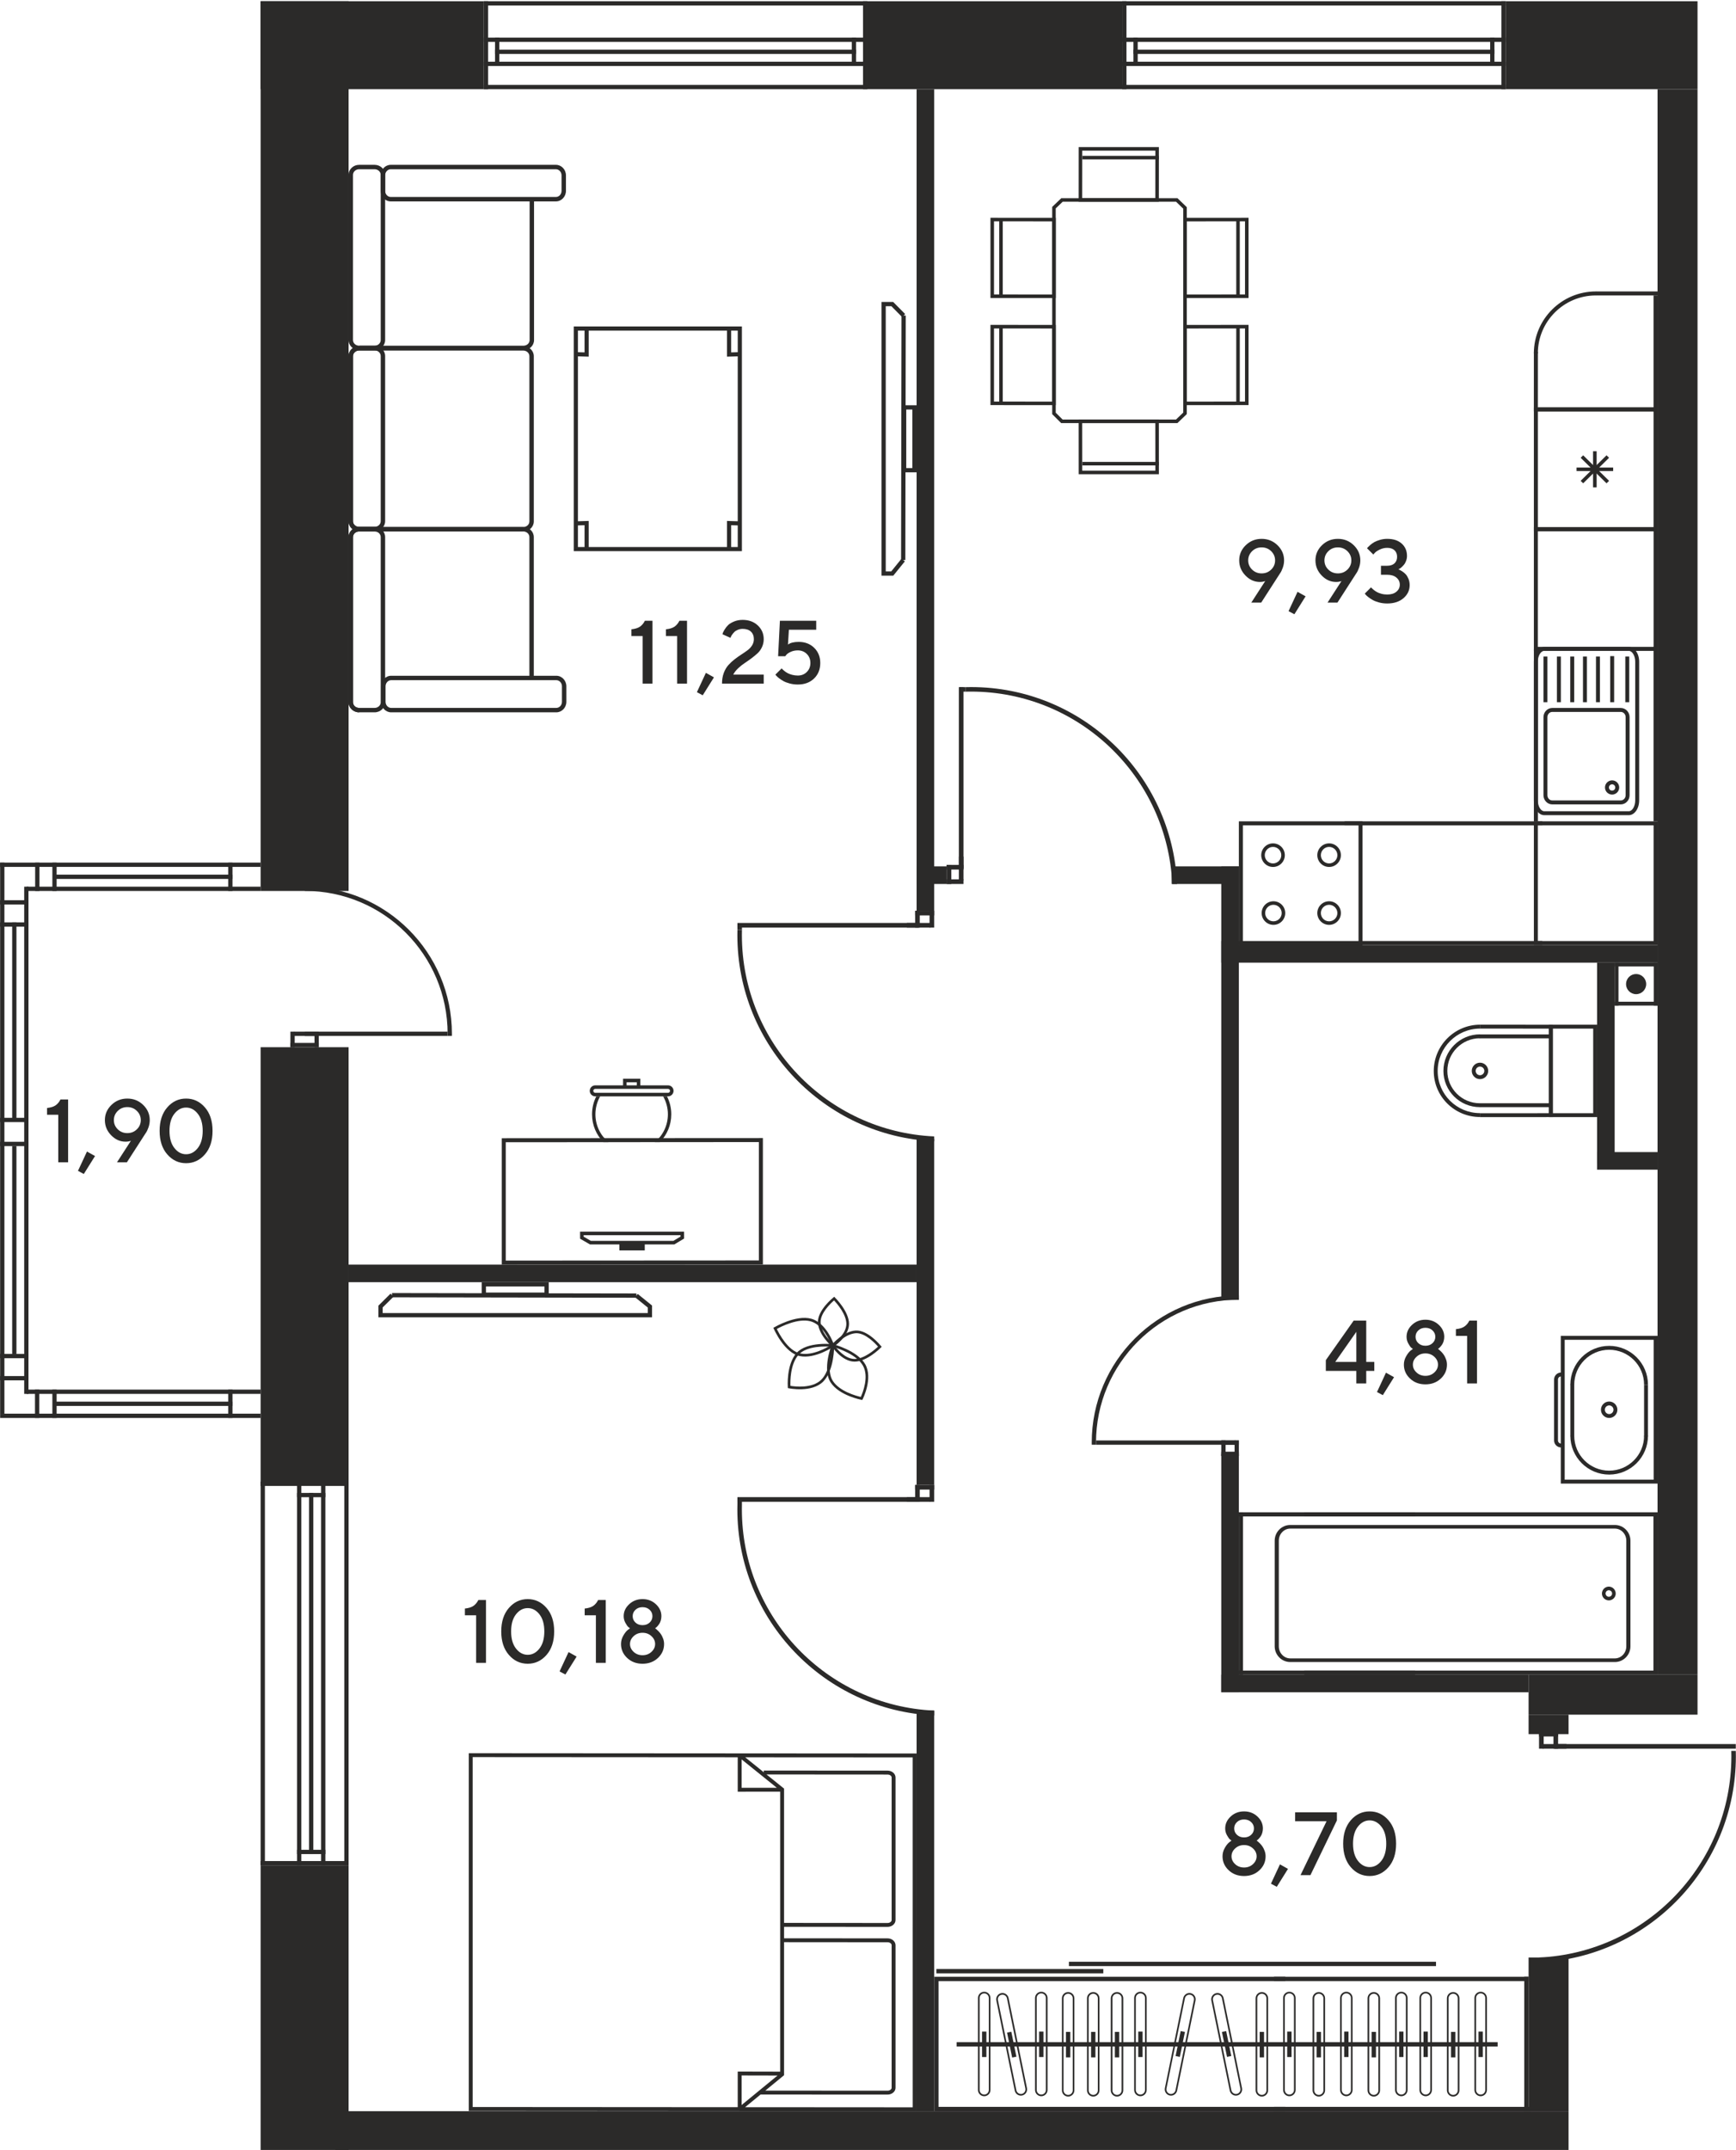 <?xml version="1.0" encoding="UTF-8"?>
<!DOCTYPE svg PUBLIC "-//W3C//DTD SVG 1.1//EN" "http://www.w3.org/Graphics/SVG/1.1/DTD/svg11.dtd">
<!-- Creator: CorelDRAW -->
<svg xmlns="http://www.w3.org/2000/svg" xml:space="preserve" width="1080px" height="1337px" version="1.1" style="shape-rendering:geometricPrecision; text-rendering:geometricPrecision; image-rendering:optimizeQuality; fill-rule:evenodd; clip-rule:evenodd"
viewBox="0 0 1080 1337.2"
 xmlns:xlink="http://www.w3.org/1999/xlink"
 xmlns:xodm="http://www.corel.com/coreldraw/odm/2003">
 <defs>
  <style type="text/css">
   <![CDATA[
    .fil0 {fill:#2B2A29}
    .fil2 {fill:#2B2A29}
    .fil1 {fill:#2B2A29;fill-rule:nonzero}
   ]]>
  </style>
 </defs>
 <g id="Слой_x0020_1">
  <polygon class="fil0" points="216.81,1337.96 162.08,1337.96 162.08,1160.19 216.81,1160.19 "/>
  <polygon class="fil0" points="216.81,921.7 162.08,921.7 162.08,651.33 216.81,651.33 "/>
  <polygon class="fil0" points="216.81,554.16 162.08,554.16 162.08,0.76 216.81,0.76 "/>
  <polygon class="fil0" points="300.94,0.76 300.94,55.48 162.08,55.48 162.08,0.76 "/>
  <polygon class="fil0" points="698.15,0.76 698.15,55.48 539.56,55.48 539.56,0.76 "/>
  <polygon class="fil0" points="1056.14,0.76 1056.14,55.48 936.78,55.48 936.78,0.76 "/>
  <polygon class="fil0" points="208.58,1337.96 208.58,1313.1 975.89,1313.1 975.89,1337.96 "/>
  <polygon class="fil0" points="951.03,1217.52 975.89,1217.52 975.89,1313.1 951.03,1313.1 "/>
  <polygon class="fil0" points="951.03,1066.47 975.89,1066.47 975.89,1078.6 951.03,1078.6 "/>
  <polygon class="fil0" points="1056.14,1066.47 1056.14,1041.6 951.03,1041.6 951.03,1066.47 "/>
  <polygon class="fil0" points="1031.27,55.48 1056.14,55.48 1056.14,1041.6 1031.27,1041.6 "/>
  <polygon class="fil0" points="770.76,904.25 759.81,904.25 759.81,1052.54 770.76,1052.54 "/>
  <polygon class="fil0" points="770.76,538.86 759.81,538.86 759.81,808.5 770.76,808.5 "/>
  <polygon class="fil0" points="759.81,1041.6 759.81,1052.54 951.03,1052.54 951.03,1041.6 "/>
  <polygon class="fil0" points="759.82,587.8 759.82,598.74 1031.27,598.74 1031.27,587.8 "/>
  <polygon class="fil0" points="17.64,551.49 14.97,551.49 14.97,866.96 17.64,866.96 "/>
  <polygon class="fil0" points="2.66,536.52 0,536.52 0,879.27 2.66,879.27 "/>
  <polygon class="fil0" points="10.15,573.69 7.49,573.69 7.49,696.59 10.15,696.59 "/>
  <polygon class="fil0" points="17.64,697.92 17.64,695.26 0,695.26 0,697.92 "/>
  <polygon class="fil0" points="17.64,712.82 17.64,710.16 0,710.16 0,712.82 "/>
  <polygon class="fil0" points="10.15,712.82 7.49,712.82 7.49,842.1 10.15,842.1 "/>
  <polygon class="fil0" points="17.64,576.34 17.64,573.68 0,573.68 0,576.34 "/>
  <polygon class="fil0" points="17.64,842.11 17.64,844.77 0,844.77 0,842.11 "/>
  <polygon class="fil0" points="17.64,562.57 17.64,559.91 0,559.91 0,562.57 "/>
  <polygon class="fil0" points="17.64,855.87 17.64,858.54 0,858.54 0,855.87 "/>
  <polygon class="fil0" points="21.79,554.16 24.46,554.16 24.46,536.52 21.79,536.52 "/>
  <polygon class="fil0" points="21.69,864.3 24.36,864.3 24.36,881.94 21.69,881.94 "/>
  <polygon class="fil0" points="0,536.52 0,539.18 162.08,539.18 162.08,536.52 "/>
  <polygon class="fil0" points="0,881.94 0,879.27 162.08,879.27 162.08,881.94 "/>
  <polygon class="fil0" points="16.48,551.49 16.48,554.16 162.08,554.16 162.08,551.49 "/>
  <polygon class="fil0" points="16.48,866.96 16.48,864.3 162.08,864.3 162.08,866.96 "/>
  <polygon class="fil0" points="33.19,544.01 33.19,546.67 144.57,546.67 144.57,544.01 "/>
  <polygon class="fil0" points="33.19,874.45 33.19,871.78 144.58,871.78 144.58,874.45 "/>
  <polygon class="fil0" points="32.5,554.16 35.16,554.16 35.16,536.52 32.5,536.52 "/>
  <polygon class="fil0" points="32.5,864.3 35.16,864.3 35.16,881.94 32.5,881.94 "/>
  <polygon class="fil0" points="141.91,554.16 144.57,554.16 144.57,536.52 141.91,536.52 "/>
  <polygon class="fil0" points="141.91,881.94 144.57,881.94 144.57,864.3 141.91,864.3 "/>
  <polygon class="fil0" points="180.62,641.67 183.29,641.67 183.29,651.33 180.62,651.33 "/>
  <polygon class="fil0" points="195.6,641.67 198.27,641.67 198.27,651.33 195.6,651.33 "/>
  <polygon class="fil0" points="180.62,651.33 180.62,648.67 198.27,648.67 198.27,651.33 "/>
  <polygon class="fil0" points="182.75,644.33 182.75,641.67 196.34,641.67 196.34,644.33 "/>
  <polygon class="fil0" points="278.43,641.67 278.43,644.33 189.55,644.33 189.55,641.67 "/>
  <path class="fil0" d="M281.08 644.33l0.02 -1.33c0,-50.56 -40.99,-91.55 -91.55,-91.55l0 2.66c49.09,0 88.89,39.8 88.89,88.89l-0.01 1.33 2.65 0z"/>
  <polygon class="fil0" points="162.08,921.56 164.75,921.56 164.75,1160.19 162.08,1160.19 "/>
  <polygon class="fil0" points="214.14,921.56 216.81,921.56 216.81,1160.19 214.14,1160.19 "/>
  <polygon class="fil0" points="184.73,921.56 187.39,921.56 187.39,1160.19 184.73,1160.19 "/>
  <polygon class="fil0" points="199.7,921.56 202.37,921.56 202.37,1160.19 199.7,1160.19 "/>
  <polygon class="fil0" points="184.73,1153.19 184.73,1150.52 202.37,1150.52 202.37,1153.19 "/>
  <polygon class="fil0" points="162.08,924.22 162.08,921.56 216.81,921.56 216.81,924.22 "/>
  <polygon class="fil0" points="184.73,931.22 184.73,928.56 202.37,928.56 202.37,931.22 "/>
  <polygon class="fil0" points="162.08,1160.19 162.08,1157.52 216.81,1157.52 216.81,1160.19 "/>
  <polygon class="fil0" points="192.22,928.56 194.88,928.56 194.88,1153.19 192.22,1153.19 "/>
  <g id="_2836772204896">
   <polygon class="fil0" points="539.56,0.76 539.56,3.42 300.94,3.42 300.94,0.76 "/>
   <polygon class="fil0" points="539.56,52.82 539.56,55.48 300.94,55.48 300.94,52.82 "/>
   <polygon class="fil0" points="539.57,23.4 539.57,26.07 300.94,26.07 300.94,23.4 "/>
   <polygon class="fil0" points="539.56,38.38 539.56,41.04 300.94,41.04 300.94,38.38 "/>
   <polygon class="fil0" points="307.93,23.4 310.6,23.4 310.6,41.04 307.93,41.04 "/>
   <polygon class="fil0" points="536.9,0.76 539.56,0.76 539.56,55.48 536.9,55.48 "/>
   <polygon class="fil0" points="529.91,23.4 532.56,23.4 532.56,41.04 529.91,41.04 "/>
   <polygon class="fil0" points="300.94,0.76 303.6,0.76 303.6,55.48 300.94,55.48 "/>
   <polygon class="fil0" points="532.56,30.89 532.56,33.56 307.93,33.56 307.93,30.89 "/>
  </g>
  <polygon class="fil0" points="936.79,0.76 936.79,3.42 698.16,3.42 698.16,0.76 "/>
  <polygon class="fil0" points="936.79,52.82 936.79,55.48 698.16,55.48 698.16,52.82 "/>
  <polygon class="fil0" points="936.79,23.4 936.79,26.07 698.16,26.07 698.16,23.4 "/>
  <polygon class="fil0" points="936.79,38.38 936.79,41.04 698.16,41.04 698.16,38.38 "/>
  <polygon class="fil0" points="705.15,23.4 707.82,23.4 707.82,41.04 705.15,41.04 "/>
  <polygon class="fil0" points="934.12,0.76 936.78,0.76 936.78,55.48 934.12,55.48 "/>
  <polygon class="fil0" points="927.12,23.4 929.78,23.4 929.78,41.04 927.12,41.04 "/>
  <polygon class="fil0" points="698.16,0.76 700.82,0.76 700.82,55.48 698.16,55.48 "/>
  <polygon class="fil0" points="929.78,30.89 929.78,33.56 705.15,33.56 705.15,30.89 "/>
  <polygon class="fil0" points="770.76,895.93 768.09,895.93 768.09,905.59 770.76,905.59 "/>
  <polygon class="fil0" points="762.48,895.93 759.81,895.93 759.81,905.59 762.48,905.59 "/>
  <polygon class="fil0" points="770.76,905.59 770.76,902.92 759.81,902.92 759.81,905.59 "/>
  <polygon class="fil0" points="768.62,898.59 768.62,895.93 759.81,895.93 759.81,898.59 "/>
  <polygon class="fil0" points="681.89,895.93 681.89,898.59 770.76,898.59 770.76,895.93 "/>
  <path class="fil0" d="M679.23 898.59l-0.02 -1.33c0,-50.56 40.99,-91.55 91.55,-91.55l0 2.65c-49.09,0 -88.89,39.8 -88.89,88.9l0.02 1.33 -2.66 0z"/>
  <polygon class="fil0" points="957.53,1087.64 960.42,1087.64 960.42,1077.16 957.53,1077.16 "/>
  <polygon class="fil0" points="966.51,1087.64 969.39,1087.64 969.39,1077.16 966.51,1077.16 "/>
  <polygon class="fil0" points="957.53,1077.16 957.53,1080.04 969.39,1080.04 969.39,1077.16 "/>
  <polygon class="fil0" points="959.84,1084.75 959.84,1087.64 974.58,1087.64 974.58,1084.75 "/>
  <polygon class="fil0" points="1079.95,1087.64 1079.95,1084.75 967.21,1084.75 967.21,1087.64 "/>
  <path class="fil0" d="M1080 1092.32c0,68.92 -54.32,125.14 -122.47,128.21l0 -3.01c66.59,-3 119.67,-57.94 119.67,-125.27 0,-1.09 -0.02,-2.18 -0.05,-3.26l2.8 0c0.04,1.1 0.05,2.22 0.05,3.33z"/>
  <path class="fil0" d="M1011.83 1023.96c0,4.15 -3.2,7.52 -7.12,7.52l-201.97 0c-3.92,0 -7.12,-3.37 -7.12,-7.52l0 -65.69c0,-4.15 3.2,-7.52 7.12,-7.52l201.97 0c3.93,0 7.12,3.37 7.12,7.52l0 65.69zm-218.78 -65.69l0 65.69c0,5.39 4.34,9.78 9.69,9.78l201.97 0c5.34,0 9.69,-4.39 9.69,-9.78l0 -65.69c0,-5.39 -4.35,-9.78 -9.69,-9.78l-201.97 0c-5.35,0 -9.69,4.39 -9.69,9.78z"/>
  <path class="fil0" d="M1002.99 991.11c0,0.18 -0.02,0.35 -0.06,0.51 -0.14,0.53 -0.47,0.97 -0.93,1.24 -0.47,0.28 -1.02,0.35 -1.55,0.22 -1.06,-0.27 -1.74,-1.41 -1.45,-2.48 0.13,-0.52 0.47,-0.96 0.93,-1.24 0.47,-0.27 1.01,-0.35 1.54,-0.21 0.9,0.23 1.52,1.04 1.52,1.96zm-6.32 0c0,0 0,0 0,0 0,1.96 1.33,3.67 3.22,4.15 1.11,0.29 2.26,0.13 3.24,-0.45 1,-0.59 1.69,-1.52 1.98,-2.62 0.58,-2.28 -0.84,-4.65 -3.08,-5.22 -1.11,-0.3 -2.26,-0.13 -3.25,0.45 -0.98,0.58 -1.68,1.52 -1.96,2.62 -0.1,0.35 -0.15,0.71 -0.15,1.07z"/>
  <polygon class="fil0" points="813.98,943.18 819.37,943.18 1028.71,943.18 1028.71,1039.05 819.37,1039.05 813.98,1039.05 811.42,1039.05 811.42,1041.6 1031.27,1041.6 1031.27,940.63 811.42,940.63 811.42,943.18 "/>
  <polygon class="fil0" points="880.41,940.63 880.41,943.18 770.76,943.18 770.76,940.63 "/>
  <polygon class="fil0" points="880.41,1039.05 880.41,1041.6 770.76,1041.6 770.76,1039.05 "/>
  <polygon class="fil0" points="770.76,940.63 773.31,940.63 773.31,1041.6 770.76,1041.6 "/>
  <path class="fil0" d="M1003.85 876.82c0,1.48 -1.21,2.69 -2.69,2.69 -1.48,0 -2.68,-1.21 -2.68,-2.69 0,-1.48 1.2,-2.69 2.68,-2.69 1.49,0 2.69,1.21 2.69,2.69zm-7.8 0c0,2.82 2.29,5.11 5.11,5.11 2.82,0 5.11,-2.29 5.11,-5.11 0,-2.82 -2.29,-5.11 -5.11,-5.11 -2.82,0 -5.11,2.29 -5.11,5.11z"/>
  <path class="fil0" d="M973.49 920.32l0 -87 55.36 0 0 87 -55.36 0zm-2.43 -89.43l0 91.86 60.21 0 0 -91.86 -60.21 0z"/>
  <path class="fil0" d="M966.89 858.03l0 37.89c0,2.4 1.94,4.35 4.35,4.35l0 -2.43c-1.07,0 -1.93,-0.86 -1.93,-1.92l0.01 -37.89c0,-1.06 0.85,-1.92 1.92,-1.92l0 -2.43c-2.41,0 -4.35,1.95 -4.35,4.35z"/>
  <path class="fil0" d="M977.01 893c0,13.31 10.84,24.15 24.15,24.15 13.32,0 24.15,-10.84 24.15,-24.15l-2.42 0c0,11.98 -9.74,21.72 -21.73,21.72 -11.97,0 -21.73,-9.74 -21.73,-21.72l-2.42 0z"/>
  <path class="fil0" d="M977.01 861.24l2.42 0c0,-11.98 9.75,-21.72 21.73,-21.72 11.99,0 21.73,9.74 21.73,21.72l2.42 0c0,-13.32 -10.83,-24.15 -24.15,-24.15 -13.31,0 -24.15,10.83 -24.15,24.15z"/>
  <polygon class="fil0" points="1022.89,861.24 1022.89,893.5 1025.31,893.5 1025.31,861.24 "/>
  <polygon class="fil0" points="977.02,860.98 977.02,893.21 979.44,893.21 979.44,860.98 "/>
  <g id="_2836772126256">
   <path class="fil0" d="M966.13 639.77l0 52.61 25.09 0 0 -52.61 -25.09 0zm-2.42 55.04l0 -57.47 29.94 0 0 57.47 -29.94 0z"/>
   <polygon class="fil0" points="920.71,692.4 963.66,692.38 963.66,639.77 920.76,639.74 920.76,637.32 966.08,637.35 966.08,694.8 920.71,694.83 "/>
   <path class="fil0" d="M892.02 666.18c0,-15.91 12.95,-28.86 28.86,-28.86l0 2.43c-14.58,0 -26.43,11.86 -26.43,26.43 0,14.42 11.81,26.15 26.32,26.15l0 2.42c-15.85,0 -28.75,-12.81 -28.75,-28.57z"/>
   <path class="fil0" d="M923.48 666.07c0,-1.48 -1.21,-2.69 -2.69,-2.69 -1.48,0 -2.69,1.21 -2.69,2.69 0,1.48 1.21,2.69 2.69,2.69 1.48,0 2.68,-1.21 2.69,-2.69zm-7.81 0c0,-2.82 2.3,-5.11 5.12,-5.11 2.82,0 5.11,2.29 5.11,5.11 0,2.82 -2.29,5.12 -5.11,5.12 -2.82,0 -5.12,-2.3 -5.12,-5.12z"/>
   <path class="fil0" d="M898.04 666.08c0,-12.54 10.21,-22.75 22.76,-22.75l0 2.43c-11.21,0 -20.33,9.12 -20.33,20.32 0,11.09 9.08,20.11 20.25,20.11l0 2.42c-12.5,0 -22.68,-10.1 -22.68,-22.53z"/>
   <polygon class="fil0" points="920.45,645.82 920.45,643.39 964.87,643.39 964.87,645.82 "/>
   <polygon class="fil0" points="920.61,688.61 920.61,686.19 965.2,686.19 965.2,688.61 "/>
  </g>
  <path class="fil0" d="M223.52 217.77l102.13 0c3.62,0 6.56,-2.81 6.56,-6.25l0 -87.41 -2.75 0 0 87.41c0,1.93 -1.71,3.5 -3.81,3.5l-102.13 -0.01 0 2.76z"/>
  <path class="fil0" d="M325.51 218.04c2.09,0 3.81,1.57 3.81,3.51l0 102.74c0,1.93 -1.72,3.51 -3.81,3.51l-102.14 0c-2.11,0 -3.81,-1.58 -3.81,-3.51l0 -102.74c0,-1.94 1.7,-3.51 3.81,-3.51l102.14 0zm-102.14 112.51l102.14 0c3.61,0 6.55,-2.81 6.55,-6.26l0 -102.74c0,-3.45 -2.94,-6.26 -6.55,-6.26l-102.14 0c-3.61,0 -6.56,2.81 -6.56,6.26l0 102.74c0,3.45 2.95,6.26 6.56,6.26z"/>
  <path class="fil0" d="M233 217.93c2.1,0 3.81,1.57 3.81,3.5l0 102.75c0,1.93 -1.71,3.49 -3.81,3.49l-9.63 0c-2.11,0 -3.81,-1.56 -3.81,-3.49l0 -102.75c0,-1.93 1.7,-3.5 3.81,-3.5l9.63 0zm-9.63 112.49l9.63 0c3.62,0 6.56,-2.8 6.56,-6.24l0 -102.75c0,-3.45 -2.94,-6.25 -6.56,-6.25l-9.63 0c-3.61,0 -6.56,2.8 -6.56,6.25l0 102.75c0,3.44 2.95,6.25 6.56,6.24z"/>
  <path class="fil0" d="M233 105.27c2.1,0 3.81,1.57 3.81,3.5l0 102.75c0,1.93 -1.71,3.5 -3.81,3.5l-9.63 -0.01c-2.11,0 -3.81,-1.56 -3.81,-3.49l0 -102.75c0,-1.93 1.7,-3.5 3.81,-3.5l9.63 0zm-9.63 112.5l9.63 0c3.62,0 6.56,-2.81 6.56,-6.25l0 -102.75c0,-3.45 -2.94,-6.25 -6.56,-6.25l-9.63 0c-3.61,0 -6.56,2.8 -6.56,6.25l0 102.75c0,3.44 2.95,6.25 6.56,6.25z"/>
  <path class="fil0" d="M345.81 105.27c1.93,0 3.51,1.71 3.51,3.8l0 9.63c0,2.11 -1.58,3.81 -3.51,3.81l-102.75 0c-1.93,0 -3.5,-1.7 -3.5,-3.81l0 -9.63c0,-2.09 1.57,-3.8 3.5,-3.8l102.75 0zm-102.75 20l102.75 0c3.44,0 6.25,-2.95 6.25,-6.57l0 -9.63c0,-3.61 -2.81,-6.55 -6.25,-6.55l-102.75 0c-3.45,0 -6.25,2.94 -6.25,6.55l0 9.63c0,3.62 2.8,6.57 6.25,6.57z"/>
  <path class="fil0" d="M223.37 443.05l0 -2.75c-2.11,0 -3.81,-1.57 -3.81,-3.51l0 -102.74c0,-1.94 1.7,-3.5 3.81,-3.5l102.14 0c2.09,0 3.81,1.57 3.81,3.5l0 87.4 2.74 0 0 -87.4c0,-3.45 -2.94,-6.25 -6.55,-6.25l-102.14 0c-3.61,0 -6.56,2.8 -6.56,6.25l0 102.74c0,3.45 2.95,6.26 6.56,6.26z"/>
  <path class="fil0" d="M233 330.55c2.1,0 3.81,1.57 3.81,3.5l0 102.74c0,1.94 -1.71,3.51 -3.81,3.51l-9.63 0c-2.11,0 -3.81,-1.57 -3.81,-3.51l0 -102.74c0,-1.94 1.7,-3.5 3.81,-3.5l9.63 0zm-9.63 112.5l9.63 0c3.62,0 6.56,-2.81 6.56,-6.26l0 -102.74c0,-3.45 -2.94,-6.25 -6.56,-6.25l-9.63 0c-3.61,0 -6.56,2.8 -6.56,6.25l0 102.74c0,3.45 2.95,6.26 6.56,6.26z"/>
  <path class="fil0" d="M346.06 423.05c1.94,0 3.51,1.72 3.51,3.81l0 9.63c0,2.1 -1.57,3.81 -3.51,3.81l-102.74 0c-1.93,0 -3.5,-1.71 -3.5,-3.81l0 -9.63c0,-2.09 1.57,-3.81 3.5,-3.81l102.74 0zm-102.74 20l102.74 0c3.45,0 6.26,-2.94 6.26,-6.56l-0.01 -9.63c0,-3.61 -2.8,-6.56 -6.25,-6.56l-102.74 0c-3.45,0 -6.25,2.95 -6.25,6.56l0 9.63c0,3.62 2.8,6.56 6.25,6.56z"/>
  <path class="fil0" d="M458.95 205.62l0 134.61 -99.44 0 0 -134.61 99.44 0zm2.59 137.18l0 -139.75 -104.61 0 0 139.75 104.61 0z"/>
  <polygon class="fil0" points="460.28,324.25 452.26,324.01 452.26,341.51 454.84,341.51 454.84,326.67 460.21,326.82 "/>
  <polygon class="fil0" points="366.21,341.51 366.21,324.01 358.19,324.25 358.26,326.82 363.63,326.67 363.63,341.51 "/>
  <polygon class="fil0" points="460.28,221.6 460.21,219.02 454.84,219.18 454.84,204.34 452.26,204.34 452.26,221.84 "/>
  <polygon class="fil0" points="366.21,221.84 366.21,204.34 363.63,204.34 363.63,219.18 358.26,219.02 358.19,221.6 "/>
  <path class="fil0" d="M773.25 586.37l0 -73.03 71.96 0 0 73.03 -71.96 0zm-2.49 -75.53l0 78.03 76.95 0 0 -78.03 -76.95 0z"/>
  <path class="fil0" d="M832.05 567.9c0,2.84 -2.31,5.14 -5.14,5.14 -2.84,0 -5.14,-2.3 -5.14,-5.14 0,-2.83 2.3,-5.14 5.14,-5.14 2.83,0 5.13,2.31 5.14,5.14zm-12.49 0c0,4.05 3.3,7.34 7.35,7.34 4.04,0 7.33,-3.29 7.33,-7.34 0,-4.05 -3.29,-7.34 -7.33,-7.34 -4.05,0 -7.35,3.29 -7.35,7.34z"/>
  <path class="fil0" d="M797.4 567.9c0,2.84 -2.3,5.14 -5.13,5.14 -2.84,0 -5.15,-2.3 -5.15,-5.14 0,-2.83 2.31,-5.14 5.15,-5.14 2.83,0 5.13,2.31 5.13,5.14zm-12.47 0c0,4.05 3.29,7.34 7.34,7.34 4.05,0 7.34,-3.29 7.34,-7.34 0,-4.05 -3.29,-7.34 -7.34,-7.34 -4.05,0 -7.34,3.29 -7.34,7.34z"/>
  <path class="fil0" d="M832.05 531.89c0,2.84 -2.31,5.14 -5.14,5.14 -2.84,0 -5.14,-2.3 -5.14,-5.14 0,-2.83 2.3,-5.14 5.14,-5.14 2.83,0 5.13,2.31 5.14,5.14zm-12.49 0c0,4.05 3.3,7.34 7.35,7.34 4.04,0 7.33,-3.29 7.33,-7.34 0,-4.05 -3.29,-7.34 -7.33,-7.34 -4.05,0 -7.35,3.29 -7.35,7.34z"/>
  <path class="fil0" d="M797.15 531.89c0,2.83 -2.31,5.14 -5.15,5.14 -2.82,0 -5.13,-2.31 -5.13,-5.14 0,-2.83 2.31,-5.14 5.13,-5.14 2.84,0 5.15,2.31 5.15,5.14zm-12.48 0c0,4.05 3.29,7.34 7.33,7.34 4.06,0 7.35,-3.29 7.35,-7.34 0,-4.05 -3.29,-7.34 -7.35,-7.34 -4.04,0 -7.33,3.29 -7.33,7.34z"/>
  <path class="fil0" d="M962.74 446.04c0,-1.79 1.36,-3.24 3.02,-3.24l42.63 0c1.66,0 3.02,1.45 3.02,3.24l0 48.57c0,1.79 -1.36,3.24 -3.02,3.24l-42.64 0c-1.65,0 -3.01,-1.45 -3.01,-3.24l0 -48.57zm51.12 48.57l0 -48.57c0,-3.14 -2.45,-5.7 -5.47,-5.7l-42.64 0c-3.01,0 -5.46,2.56 -5.46,5.7l0 48.57c0,3.15 2.45,5.7 5.47,5.7l42.63 0c3.02,0 5.47,-2.55 5.47,-5.7z"/>
  <path class="fil0" d="M1001.02 489.79c0,-1.09 0.88,-1.97 1.97,-1.97 1.08,0 1.96,0.88 1.96,1.97 0,1.08 -0.88,1.96 -1.96,1.96 -1.09,0 -1.97,-0.88 -1.97,-1.96zm6.39 0c0,-2.44 -1.98,-4.43 -4.42,-4.43 -2.44,0 -4.43,1.99 -4.43,4.43 0,2.43 1.99,4.42 4.43,4.42 2.44,0 4.42,-1.99 4.42,-4.42z"/>
  <path class="fil0" d="M956.78 411.54c0,-3.64 1.84,-6.72 4.01,-6.72l52.57 0c2.18,0 4.01,3.08 4.01,6.72l0 86.31c0,3.64 -1.83,6.72 -4,6.72l-52.58 0c-2.17,0 -4.01,-3.08 -4.01,-6.72l0 -86.31zm63.05 86.31l0 -86.31c0,-5.06 -2.9,-9.17 -6.46,-9.17l-52.58 0c-3.58,0 -6.47,4.11 -6.47,9.17l0 86.31c0,5.06 2.89,9.17 6.47,9.17l52.57 0c3.57,0 6.47,-4.11 6.47,-9.17z"/>
  <polygon class="fil0" points="962.74,436.74 962.74,408.36 960.29,408.36 960.29,436.74 "/>
  <polygon class="fil0" points="1013.65,436.74 1013.65,408.36 1011.2,408.36 1011.2,436.74 "/>
  <polygon class="fil0" points="987.33,436.74 987.33,408.36 984.87,408.36 984.87,436.74 "/>
  <polygon class="fil0" points="971.11,436.74 971.11,408.36 968.66,408.36 968.66,436.74 "/>
  <polygon class="fil0" points="979.4,436.74 979.4,408.36 976.94,408.36 976.94,436.74 "/>
  <polygon class="fil0" points="995.41,436.74 995.41,408.36 992.96,408.36 992.96,436.74 "/>
  <polygon class="fil0" points="1004.26,436.74 1004.26,408.09 1001.8,408.09 1001.8,436.74 "/>
  <polygon class="fil0" points="954.32,403.71 956.82,403.71 956.82,510.84 954.32,510.84 "/>
  <polygon class="fil0" points="1028.78,402.37 1031.27,402.37 1031.27,510.84 1028.78,510.84 "/>
  <polygon class="fil0" points="1003.65,290.8 1003.65,292.99 980.87,292.99 980.87,290.8 "/>
  <polygon class="fil0" points="993.37,280.66 993.37,303.13 991.14,303.13 991.14,280.66 "/>
  <polygon class="fil0" points="1001.1,299.07 999.53,300.61 983.42,284.73 984.99,283.18 "/>
  <polygon class="fil0" points="1001.1,284.73 984.99,300.61 983.42,299.07 999.53,283.18 "/>
  <path class="fil0" d="M1028.79 327.89l0 -71.98 -71.99 0 0 71.98 71.99 0zm2.48 -74.47l0 76.95 -76.95 0 0 -76.95 76.95 0z"/>
  <path class="fil0" d="M1028.81 402.33l-72.03 0 0 -71.96 72.03 0 0 71.96zm-74.49 2.5l76.95 0 0 -76.96 -76.95 0 0 76.96z"/>
  <path class="fil0" d="M1028.81 585.3l-72.03 0 0 -71.96 72.03 0 0 71.96zm-74.49 2.5l76.95 0 0 -76.96 -76.95 0 0 76.96z"/>
  <polygon class="fil0" points="759.82,587.79 959.55,587.79 959.55,585.28 759.82,585.28 "/>
  <polygon class="fil0" points="836.55,513.36 959.55,513.36 959.55,510.84 836.55,510.84 "/>
  <path class="fil0" d="M718.79 292.75l-45.49 0 -0.03 -29.6 45.49 0 0.03 29.6zm-47.69 2.2l49.89 0 -0.02 -34 -49.89 0 0.02 34z"/>
  <path class="fil0" d="M718.79 93.69l-45.49 0 -0.03 29.59 45.49 0 0.03 -29.59zm-47.69 -2.21l49.89 0 -0.02 34 -49.89 0 0.02 -34z"/>
  <polygon class="fil0" points="673.35,289.49 721.04,289.49 721.04,287.29 673.35,287.29 "/>
  <polygon class="fil0" points="673.35,96.94 721.04,96.94 721.04,99.14 673.35,99.14 "/>
  <path class="fil0" d="M731.64 260.95l-70.54 0 -4.29 -4.27 0 -127.06 4.33 -4.14 70.55 0 4.47 4.31 0 126.82 -4.52 4.34zm-71.45 2.2l72.33 0 5.84 -5.6 0 -128.7 -5.79 -5.57 -72.31 0 -5.65 5.4 0 128.91 5.58 5.56z"/>
  <path class="fil0" d="M774.58 249.76l-36.22 0.03 0 -45.49 36.22 -0.03 0 45.49zm-38.42 2.23l40.62 -0.03 0 -49.9 -40.62 0.04 0 49.89z"/>
  <polygon class="fil0" points="769.13,250.9 771.33,250.9 771.33,203.2 769.13,203.2 "/>
  <path class="fil0" d="M774.58 183.14l-36.22 0.03 0 -45.49 36.22 -0.03 0 45.49zm-38.42 2.23l40.62 -0.02 0 -49.9 -40.62 0.03 0 49.89z"/>
  <polygon class="fil0" points="769.13,184.28 771.33,184.28 771.33,136.58 769.13,136.58 "/>
  <path class="fil0" d="M618.4 249.76l36.22 0.03 0 -45.49 -36.22 -0.03 0 45.49zm38.42 2.23l-40.62 -0.03 0 -49.9 40.62 0.04 0 49.89z"/>
  <polygon class="fil0" points="623.85,250.9 621.65,250.9 621.65,203.2 623.85,203.2 "/>
  <path class="fil0" d="M618.4 183.14l36.22 0.03 0 -45.49 -36.22 -0.03 0 45.49zm38.42 2.23l-40.62 -0.02 0 -49.9 40.62 0.03 0 49.89z"/>
  <polygon class="fil0" points="623.85,184.28 621.65,184.28 621.65,136.58 623.85,136.58 "/>
  <path class="fil1" d="M401.17 386.1l4.73 0 0 39.1 -6.13 0 0 -29.59 -6.98 0 0 -4.2c2.35,-0.25 4.13,-0.81 5.36,-1.67 1.23,-0.87 2.24,-2.08 3.02,-3.64zm21.49 0l4.73 0 0 39.1 -6.13 0 0 -29.59 -6.98 0 0 -4.2c2.35,-0.25 4.13,-0.81 5.36,-1.67 1.23,-0.87 2.24,-2.08 3.02,-3.64zm16.47 32.39l5.02 2.81 -6.98 11.15 -3.63 -1.94 5.59 -12.02zm35.98 6.71l-25.95 0c0,-2.42 0.36,-4.62 1.08,-6.59 0.74,-1.97 1.69,-3.61 2.86,-4.92 1.17,-1.31 2.46,-2.51 3.87,-3.6 1.41,-1.09 2.81,-2.08 4.21,-2.99 1.41,-0.9 2.69,-1.78 3.86,-2.65 1.18,-0.87 2.12,-1.9 2.85,-3.07 0.73,-1.17 1.09,-2.45 1.09,-3.84 0,-1.98 -0.61,-3.54 -1.84,-4.69 -1.22,-1.14 -2.94,-1.71 -5.14,-1.71 -1.07,0 -2.08,0.2 -3.02,0.59 -0.93,0.39 -1.65,0.85 -2.17,1.38 -0.53,0.54 -0.97,1.08 -1.36,1.63 -0.39,0.54 -0.66,1.02 -0.81,1.42l-0.19 0.57 -5.01 -2.24c0.06,-0.25 0.17,-0.57 0.3,-0.98 0.14,-0.4 0.52,-1.1 1.15,-2.13 0.63,-1.01 1.36,-1.91 2.19,-2.7 0.84,-0.78 2.05,-1.49 3.63,-2.15 1.59,-0.66 3.34,-0.98 5.29,-0.98 3.83,0 6.98,1.15 9.44,3.46 2.45,2.31 3.67,5.16 3.67,8.53 0,1.79 -0.36,3.44 -1.09,4.97 -0.72,1.53 -1.64,2.81 -2.76,3.83 -1.12,1.02 -2.4,2.08 -3.84,3.16 -1.46,1.08 -2.85,2.07 -4.22,2.96 -1.36,0.89 -2.7,1.96 -4.02,3.21 -1.32,1.24 -2.34,2.56 -3.04,3.93l18.97 0 0 5.6zm21.79 -25.96c3.91,0 7.12,1.24 9.64,3.7 2.5,2.48 3.76,5.61 3.76,9.41 0,3.95 -1.29,7.17 -3.85,9.65 -2.57,2.5 -5.94,3.75 -10.12,3.75 -1.77,0 -3.47,-0.22 -5.07,-0.65 -1.6,-0.42 -2.92,-0.94 -3.96,-1.52 -1.05,-0.6 -1.96,-1.19 -2.72,-1.79 -0.76,-0.6 -1.3,-1.1 -1.64,-1.5l-0.57 -0.69 3.93 -3.9c0.08,0.12 0.2,0.27 0.38,0.49 0.18,0.2 0.59,0.57 1.23,1.09 0.63,0.52 1.3,0.96 2.01,1.35 0.72,0.4 1.65,0.75 2.8,1.08 1.16,0.31 2.36,0.47 3.61,0.47 2.24,0 4.1,-0.74 5.6,-2.23 1.49,-1.49 2.23,-3.36 2.23,-5.6 0,-2.23 -0.74,-4.09 -2.23,-5.59 -1.5,-1.49 -3.36,-2.24 -5.6,-2.24 -1.63,0 -3.1,0.3 -4.4,0.91 -1.3,0.59 -2.19,1.2 -2.69,1.79l-0.71 0.93 -4.46 0 1.11 -22.05 22.6 0 0 5.58 -17.01 0 -0.57 9.22c1.49,-1.11 3.72,-1.66 6.7,-1.66z"/>
  <path class="fil1" d="M37.56 683.83l4.74 0 0 39.1 -6.13 0 0 -29.59 -6.98 0 0 -4.2c2.34,-0.25 4.13,-0.81 5.36,-1.67 1.23,-0.87 2.23,-2.08 3.01,-3.64zm16.48 32.39l5.01 2.81 -6.98 11.15 -3.63 -1.94 5.6 -12.02zm23.98 -6.13c-3.38,0 -6.36,-1.33 -8.95,-4 -2.59,-2.66 -3.89,-5.8 -3.89,-9.42 0,-3.65 1.36,-6.8 4.08,-9.43 2.71,-2.64 6.01,-3.96 9.88,-3.96 3.87,0 7.17,1.32 9.88,3.96 2.72,2.66 4.08,5.79 4.08,9.43 0,1.49 -0.25,2.98 -0.77,4.47 -0.52,1.49 -1.04,2.61 -1.57,3.36l-0.74 1.12 -11.15 17.31 -6.16 0 8.67 -13.41c-0.93,0.38 -2.04,0.57 -3.36,0.57zm-4.82 -19.13c-1.62,1.59 -2.43,3.5 -2.43,5.72 0,2.23 0.81,4.14 2.43,5.72 1.62,1.58 3.59,2.37 5.94,2.37 2.35,0 4.33,-0.79 5.95,-2.37 1.62,-1.58 2.43,-3.49 2.43,-5.72 0,-2.22 -0.81,-4.13 -2.43,-5.72 -1.62,-1.59 -3.6,-2.38 -5.95,-2.38 -2.35,0 -4.32,0.79 -5.94,2.38zm30.81 27.05c-3.18,-3.64 -4.77,-8.52 -4.77,-14.63 0,-6.11 1.59,-10.99 4.77,-14.63 3.18,-3.65 7.08,-5.47 11.7,-5.47 4.62,0 8.52,1.82 11.7,5.47 3.18,3.64 4.76,8.52 4.76,14.63 0,6.11 -1.58,10.99 -4.76,14.63 -3.18,3.64 -7.08,5.47 -11.7,5.47 -4.62,0 -8.52,-1.83 -11.7,-5.47zm19 -3.99c2.02,-2.58 3.03,-6.13 3.03,-10.64 0,-4.51 -1.01,-8.06 -3.03,-10.63 -2.03,-2.58 -4.46,-3.88 -7.3,-3.88 -2.84,0 -5.27,1.3 -7.3,3.88 -2.03,2.57 -3.03,6.12 -3.03,10.63 0,4.51 1,8.06 3.03,10.64 2.03,2.6 4.46,3.89 7.3,3.89 2.84,0 5.27,-1.29 7.3,-3.89z"/>
  <path class="fil1" d="M850.01 847.07l5.02 0 0 5.59 -5.02 0 0 7.82 -6.16 0 0 -7.82 -18.98 0 0 -6.69 17.33 -24.59 7.81 0 0 25.69zm-6.16 0l0 -18.7 -13.11 18.7 13.11 0zm18.44 6.7l5.02 2.81 -6.98 11.16 -3.63 -1.94 5.59 -12.03zm30.09 -9.89c-1.51,-1.4 -3.35,-2.1 -5.55,-2.1 -2.18,0 -4.04,0.7 -5.54,2.1 -1.51,1.4 -2.26,3.03 -2.26,4.88 0,1.85 0.75,3.48 2.26,4.88 1.5,1.4 3.36,2.1 5.54,2.1 2.2,0 4.04,-0.7 5.55,-2.1 1.52,-1.4 2.27,-3.03 2.27,-4.88 0,-1.85 -0.75,-3.48 -2.27,-4.88zm-1.13 -16.4c-1.15,-1.09 -2.62,-1.63 -4.42,-1.63 -1.78,0 -3.25,0.54 -4.41,1.63 -1.15,1.08 -1.73,2.4 -1.73,3.97 0,1.56 0.58,2.88 1.73,3.96 1.16,1.08 2.63,1.62 4.41,1.62 1.8,0 3.27,-0.54 4.42,-1.62 1.16,-1.08 1.74,-2.4 1.74,-3.96 0,-1.57 -0.58,-2.89 -1.74,-3.97zm-12.75 -3.46c2.27,-2.12 5.06,-3.19 8.33,-3.19 3.29,0 6.06,1.07 8.32,3.19 2.27,2.11 3.4,4.59 3.4,7.43 0,0.92 -0.13,1.82 -0.38,2.69 -0.26,0.88 -0.58,1.6 -0.97,2.15 -0.39,0.57 -0.78,1.07 -1.17,1.49 -0.39,0.43 -0.73,0.74 -1,0.92l-0.38 0.29c0.14,0.12 0.35,0.26 0.62,0.44 0.26,0.19 0.7,0.6 1.35,1.23 0.63,0.63 1.19,1.31 1.67,2.02 0.49,0.71 0.92,1.61 1.33,2.7 0.41,1.09 0.62,2.21 0.62,3.38 0,3.38 -1.28,6.27 -3.83,8.67 -2.56,2.4 -5.75,3.6 -9.59,3.6 -3.83,0 -7.02,-1.2 -9.56,-3.6 -2.55,-2.4 -3.83,-5.29 -3.83,-8.67 0,-1.82 0.47,-3.54 1.4,-5.17 0.92,-1.63 1.85,-2.81 2.78,-3.55l1.42 -1.05c-0.29,-0.17 -0.66,-0.45 -1.09,-0.83 -0.44,-0.39 -1.03,-1.23 -1.75,-2.53 -0.73,-1.3 -1.09,-2.69 -1.09,-4.18 0,-2.84 1.13,-5.32 3.4,-7.43zm35.68 -2.64l4.74 0 0 39.1 -6.14 0 0 -29.58 -6.98 0 0 -4.2c2.35,-0.25 4.14,-0.81 5.36,-1.68 1.23,-0.86 2.24,-2.07 3.02,-3.64z"/>
  <polygon class="fil0" points="581.19,1063.95 570.24,1063.95 570.24,1313.09 581.19,1313.09 "/>
  <polygon class="fil0" points="581.19,708.33 570.24,708.33 570.24,923.59 581.19,923.59 "/>
  <polygon class="fil0" points="216.82,786.55 216.82,797.49 570.24,797.49 570.24,786.55 "/>
  <polygon class="fil0" points="581.19,55.48 570.24,55.48 570.24,566.47 581.19,566.47 "/>
  <polygon class="fil0" points="563.11,195.33 561.22,197.19 554.55,190.45 551.04,190.45 551.04,355.39 554.47,355.39 560.87,347.48 562.93,349.15 555.73,358.04 548.39,358.04 548.39,187.8 555.65,187.8 "/>
  <polygon class="fil0" points="563.49,196.26 563.23,348.31 560.58,348.31 560.85,196.26 "/>
  <path class="fil0" d="M567.59 291.13l0 -36.42 -3.79 0 0 36.42 3.79 0zm2.65 -39.07l0 41.71 -9.09 0 0 -41.71 9.09 0z"/>
  <polygon class="fil0" points="728.95,538.87 728.95,549.81 770.76,549.81 770.76,538.87 "/>
  <polygon class="fil0" points="570.24,538.87 570.24,549.81 588.94,549.81 588.94,538.87 "/>
  <path class="fil0" d="M487.78 1195.99l0 -83.52 -10.93 -8.81 75.33 0.05c1.37,0 2.53,0.84 2.53,1.82l0 88.68c0,0.99 -1.16,1.83 -2.53,1.83l-64.4 -0.05zm66.93 102.55c0,0.46 -0.26,0.82 -0.49,1.04 -0.48,0.48 -1.24,0.77 -2.04,0.77l-76.08 -0.04 11.68 -9.59 0 -82.74 64.4 0.05c1.37,0 2.53,0.83 2.53,1.83l0 88.68zm13.11 12.14l-104.28 -0.07 9.61 -7.88 79.03 0.04c1.45,0.01 2.82,-0.54 3.76,-1.47 0.77,-0.77 1.19,-1.75 1.19,-2.76l0 -88.68c0,-2.35 -2.22,-4.25 -4.95,-4.25l-64.4 -0.05 0 -7.14 64.4 0.04c2.73,0 4.95,-1.91 4.95,-4.25l0 -88.68c0,-2.34 -2.22,-4.25 -4.95,-4.25l-77.01 -0.04 0 1.07 -11.59 -9.33 104.22 0.06 0.02 217.64zm-106.46 -1.42l0 -18.39 22.36 0.05 -22.36 18.34zm0 -197.29l0 -17.67 21.92 17.66 -21.92 0.01zm-167.33 198.53l0 -217.63 164.91 0.1 0 21.43 26.41 -0.02 0 174.12 -26.41 -0.06 0 22.17 -164.91 -0.11zm-2.42 -220.06l0 222.48 1.21 0 277.42 0.18 -0.01 -222.48 -1.21 0 -277.41 -0.18z"/>
  <g id="_2836772131248">
   <polygon class="fil0" points="581.19,934.07 578.3,934.07 578.3,923.6 581.19,923.6 "/>
   <polygon class="fil0" points="572.21,934.07 569.32,934.07 569.32,923.6 572.21,923.6 "/>
   <polygon class="fil0" points="581.19,923.6 581.19,926.48 569.32,926.48 569.32,923.6 "/>
   <polygon class="fil0" points="578.88,931.18 578.88,934.07 564.14,934.07 564.14,931.18 "/>
   <polygon class="fil0" points="458.76,934.07 458.76,931.18 571.51,931.18 571.51,934.07 "/>
   <path class="fil0" d="M458.71 938.76c0,68.92 54.32,125.14 122.48,128.21l0 -3.02c-66.6,-3 -119.67,-57.93 -119.67,-125.26 0,-1.1 0.01,-2.18 0.04,-3.26l-2.8 0c-0.04,1.1 -0.05,2.21 -0.05,3.33z"/>
   <polygon class="fil0" points="458.76,931.58 461.56,931.58 461.56,935.43 458.76,935.43 "/>
  </g>
  <polygon class="fil0" points="242.91,804.62 244.77,806.51 238.02,813.19 238.02,816.7 402.97,816.7 402.97,813.26 395.06,806.86 396.72,804.8 405.62,812 405.62,819.34 235.38,819.34 235.38,812.08 "/>
  <polygon class="fil0" points="243.83,804.24 395.89,804.5 395.89,807.15 243.83,806.89 "/>
  <path class="fil0" d="M338.7 800.14l-36.41 0 0 3.79 36.41 0 0 -3.79zm-39.07 -2.65l41.72 0 0 9.09 -41.72 0 0 -9.09z"/>
  <g id="_2800915440512">
   <path class="fil0" d="M472.1 783.97l-157.49 0.09 0 -73.62 157.49 -0.1 0 73.63zm-159.98 2.58l162.48 -0.09 0 -78.61 -162.48 0.09 0 78.61z"/>
   <path class="fil0" d="M415.58 677.25c0.68,0 1.23,0.55 1.23,1.22 0,0.68 -0.55,1.23 -1.23,1.23l-45.27 0c-0.68,0 -1.23,-0.55 -1.23,-1.22 0,-0.68 0.55,-1.23 1.23,-1.23l45.27 0zm-45.27 4.65l45.27 0c1.89,0 3.43,-1.53 3.43,-3.42 0,-1.9 -1.54,-3.43 -3.43,-3.43l-45.27 0c-1.9,0 -3.44,1.53 -3.44,3.42 0,1.9 1.54,3.43 3.44,3.43z"/>
   <polygon class="fil0" points="387.6,676.42 389.8,676.42 389.8,673.14 396.15,673.14 396.15,676.15 398.35,676.15 398.35,670.93 387.6,670.93 "/>
   <path class="fil0" d="M418.88 771.79l-51.28 0 -4.53 -2.61 -0.01 -0.91 60.3 0 0 0.84 -4.48 2.68zm-51.87 2.21l52.48 0 6.07 -3.64 0 -4.29 -64.71 0 0.02 4.38 6.14 3.55z"/>
   <polygon class="fil0" points="400.62,777.23 400.62,773.22 385.79,773.22 385.79,777.23 "/>
   <path class="fil0" d="M400.15 776.75l-13.87 0 0 -3.06 13.87 0 0 3.06zm-14.83 0.96l15.78 0 0 -4.97 -15.78 0 0 4.97z"/>
   <path class="fil0" d="M370.95 681.9c-1.7,3.35 -2.66,7.15 -2.66,11.17 0,6.74 2.69,12.84 7.07,17.29l3.11 0c-4.94,-4.14 -8.08,-10.35 -8.08,-17.29 0,-4.06 1.08,-7.87 2.96,-11.17l-2.4 0zm39.57 28.46c4.38,-4.45 7.08,-10.55 7.08,-17.29 0,-4.02 -0.97,-7.82 -2.67,-11.17l-2.4 0c1.88,3.3 2.96,7.11 2.96,11.17 0,6.94 -3.14,13.15 -8.07,17.29l3.1 0z"/>
  </g>
  <path class="fil1" d="M783.81 361.96c-3.38,0 -6.37,-1.33 -8.95,-4 -2.59,-2.66 -3.89,-5.8 -3.89,-9.42 0,-3.65 1.35,-6.8 4.07,-9.43 2.72,-2.64 6.02,-3.96 9.89,-3.96 3.87,0 7.16,1.32 9.88,3.97 2.72,2.65 4.08,5.79 4.08,9.42 0,1.49 -0.25,2.98 -0.77,4.47 -0.53,1.49 -1.05,2.61 -1.58,3.36l-0.73 1.12 -11.15 17.31 -6.16 0 8.67 -13.41c-0.93,0.38 -2.05,0.57 -3.36,0.57zm-4.82 -19.13c-1.62,1.59 -2.43,3.5 -2.43,5.72 0,2.23 0.81,4.14 2.43,5.72 1.62,1.58 3.59,2.37 5.94,2.37 2.34,0 4.32,-0.79 5.94,-2.37 1.62,-1.58 2.43,-3.49 2.43,-5.72 0,-2.22 -0.81,-4.13 -2.43,-5.72 -1.62,-1.59 -3.6,-2.38 -5.94,-2.38 -2.35,0 -4.32,0.79 -5.94,2.38zm28.28 25.26l5.01 2.81 -6.98 11.15 -3.63 -1.93 5.6 -12.03zm23.98 -6.13c-3.38,0 -6.37,-1.33 -8.95,-4 -2.59,-2.66 -3.89,-5.8 -3.89,-9.42 0,-3.65 1.35,-6.8 4.07,-9.43 2.72,-2.64 6.02,-3.96 9.89,-3.96 3.87,0 7.16,1.32 9.88,3.97 2.72,2.65 4.08,5.79 4.08,9.42 0,1.49 -0.25,2.98 -0.77,4.47 -0.53,1.49 -1.05,2.61 -1.58,3.36l-0.73 1.12 -11.15 17.31 -6.16 0 8.67 -13.41c-0.93,0.38 -2.05,0.57 -3.36,0.57zm-4.82 -19.13c-1.62,1.59 -2.43,3.5 -2.43,5.72 0,2.23 0.81,4.14 2.43,5.72 1.62,1.58 3.59,2.37 5.94,2.37 2.34,0 4.32,-0.79 5.95,-2.37 1.61,-1.58 2.42,-3.49 2.42,-5.72 0,-2.22 -0.81,-4.13 -2.42,-5.72 -1.63,-1.59 -3.61,-2.38 -5.95,-2.38 -2.35,0 -4.32,0.79 -5.94,2.38zm43.62 11.3c0.19,0.07 0.44,0.18 0.76,0.31 0.31,0.14 0.87,0.47 1.67,0.98 0.8,0.52 1.51,1.12 2.12,1.79 0.63,0.68 1.19,1.61 1.69,2.8 0.49,1.19 0.74,2.49 0.74,3.91 0,3.2 -1.27,5.9 -3.83,8.12 -2.55,2.2 -5.93,3.31 -10.13,3.31 -1.78,0 -3.47,-0.21 -5.07,-0.64 -1.6,-0.43 -2.92,-0.94 -3.97,-1.53 -1.04,-0.59 -1.95,-1.19 -2.71,-1.79 -0.77,-0.6 -1.32,-1.09 -1.66,-1.5l-0.55 -0.68 3.9 -3.9c0.07,0.11 0.21,0.27 0.4,0.48 0.19,0.2 0.6,0.57 1.24,1.09 0.63,0.52 1.3,0.97 2,1.36 0.7,0.39 1.63,0.74 2.78,1.07 1.16,0.32 2.37,0.47 3.64,0.47 2.42,0 4.33,-0.58 5.73,-1.76 1.4,-1.17 2.1,-2.63 2.1,-4.39 0,-1.75 -0.7,-3.21 -2.1,-4.38 -1.4,-1.18 -3.31,-1.76 -5.73,-1.76l-3.9 0 0 -5.6 3.9 0c1.93,0 3.44,-0.5 4.52,-1.49 1.08,-1.01 1.62,-2.37 1.62,-4.08 0,-1.72 -0.54,-3.08 -1.62,-4.08 -1.08,-0.99 -2.59,-1.5 -4.52,-1.5 -1.64,0 -3.18,0.36 -4.63,1.07 -1.46,0.7 -2.48,1.38 -3.08,2.04l-0.93 1.06 -3.92 -3.9c0.1,-0.14 0.27,-0.35 0.5,-0.61 0.22,-0.26 0.73,-0.74 1.51,-1.43 0.78,-0.69 1.62,-1.29 2.51,-1.79 0.89,-0.49 2.07,-0.96 3.52,-1.39 1.45,-0.42 2.96,-0.64 4.52,-0.64 3.84,0 6.84,0.99 9.03,2.96 2.18,1.97 3.27,4.52 3.27,7.65 0,1.07 -0.19,2.1 -0.56,3.09 -0.37,1 -0.82,1.8 -1.35,2.42 -0.52,0.62 -1.03,1.15 -1.54,1.59 -0.5,0.45 -0.94,0.77 -1.32,0.94l-0.55 0.33z"/>
  <g id="_2800915470464">
   <polygon class="fil0" points="581.19,576.94 578.3,576.94 578.3,566.46 581.19,566.46 "/>
   <polygon class="fil0" points="572.22,576.94 569.33,576.94 569.33,566.46 572.22,566.46 "/>
   <polygon class="fil0" points="581.19,566.46 581.19,569.35 569.33,569.35 569.33,566.46 "/>
   <polygon class="fil0" points="578.88,574.05 578.88,576.94 564.15,576.94 564.15,574.05 "/>
   <polygon class="fil0" points="458.76,576.94 458.76,574.05 571.51,574.05 571.51,576.94 "/>
   <path class="fil0" d="M458.72 581.63c0,68.91 54.32,125.13 122.47,128.21l0 -3.02c-66.59,-3 -119.66,-57.94 -119.66,-125.27 0,-1.09 0.01,-2.17 0.04,-3.26l-2.81 0c-0.03,1.11 -0.04,2.22 -0.04,3.34z"/>
   <polygon class="fil0" points="458.76,574.45 461.57,574.45 461.57,578.29 458.76,578.29 "/>
  </g>
  <g id="_2800915463504">
   <polygon class="fil0" points="599.42,549.81 599.42,546.92 588.94,546.92 588.94,549.81 "/>
   <polygon class="fil0" points="599.42,540.84 599.42,537.95 588.94,537.95 588.94,540.84 "/>
   <polygon class="fil0" points="588.94,549.81 591.83,549.81 591.83,537.95 588.94,537.95 "/>
   <polygon class="fil0" points="596.53,547.5 599.42,547.5 599.42,532.77 596.53,532.77 "/>
   <polygon class="fil0" points="599.42,427.39 596.53,427.39 596.53,540.13 599.42,540.13 "/>
   <path class="fil0" d="M604.1 427.34c68.92,0 125.14,54.32 128.22,122.47l-3.02 0c-3,-66.59 -57.94,-119.66 -125.27,-119.66 -1.09,0 -2.17,0.01 -3.26,0.04l0 -2.8c1.11,-0.04 2.22,-0.05 3.33,-0.05z"/>
   <polygon class="fil0" points="596.93,427.39 596.93,430.19 600.77,430.19 600.77,427.39 "/>
  </g>
  <path class="fil1" d="M491.73 861.96c-0.11,-2.7 -0.19,-13.44 5.06,-19.32 5.2,-5.83 17.38,-5.26 20.49,-5.02 -0.07,3.08 -0.71,14.95 -6.4,20.57 -5.64,5.56 -16.41,4.22 -19.15,3.77zm3.81 -20.43c-6.49,7.27 -5.44,21.17 -5.44,21.21l0.06 0.63 0.62 0.11c0.04,0 14.14,2.93 21.27,-4.11 7.05,-6.97 6.9,-22.47 6.9,-22.51l-0.01 -0.72 -0.72 -0.1c-0.05,0 -16.14,-1.84 -22.68,5.49z"/>
  <path class="fil1" d="M535.52 868.85c-2.7,-0.62 -13.05,-3.34 -17.36,-9.89 -4.26,-6.51 -0.58,-18.12 0.47,-21.09 2.94,0.86 14.25,4.56 18.2,11.5 3.95,6.91 -0.17,16.99 -1.31,19.48zm-18.74 -8.97c5.35,8.16 18.99,10.73 19.03,10.73l0.63 0.15 0.29 -0.58c0.02,-0.03 6.51,-12.93 1.56,-21.63 -4.91,-8.61 -19.94,-12.48 -19.98,-12.49l-0.71 -0.17 -0.26 0.67c-0.02,0.04 -5.96,15.09 -0.56,23.32z"/>
  <path class="fil1" d="M517.1 836.53c-2.3,1.46 -11.55,6.88 -19.25,5.27 -7.61,-1.58 -13.22,-12.38 -14.59,-15.23 2.76,-1.5 13.34,-6.85 21,-4.75 7.68,2.11 11.89,12.15 12.84,14.71zm-19.59 6.9c9.55,1.99 21.04,-5.85 21.07,-5.87l0.52 -0.36 -0.19 -0.59c-0.01,-0.05 -4.55,-13.74 -14.19,-16.39 -9.58,-2.62 -22.9,5.25 -22.94,5.27l-0.67 0.37 0.32 0.7c0.01,0.04 6.46,14.87 16.08,16.87z"/>
  <path class="fil1" d="M518.23 835.89c-1.73,-1.61 -7.38,-7.32 -7.72,-13.24 -0.33,-5.83 6.31,-12.04 8.36,-13.82 1.84,1.96 7.69,8.64 7.66,14.64 -0.04,5.95 -6.37,11.01 -8.3,12.42zm-9.38 -13.14c0.44,7.69 8.73,14.8 8.75,14.82l0.49 0.46 0.55 -0.4c0.02,-0.01 9.5,-6.23 9.55,-14.16 0.05,-7.83 -8.63,-16.32 -8.66,-16.35l-0.54 -0.57 -0.6 0.51c-0.02,0.02 -9.98,7.92 -9.54,15.69z"/>
  <path class="fil1" d="M519.18 836.94c1.61,-1.73 7.33,-7.38 13.24,-7.72 5.83,-0.33 12.04,6.3 13.82,8.35 -1.96,1.84 -8.64,7.7 -14.63,7.67 -5.96,-0.04 -11.02,-6.38 -12.43,-8.3zm13.14 -9.38c-7.69,0.44 -14.8,8.73 -14.82,8.74l-0.46 0.5 0.39 0.55c0.02,0.02 6.23,9.5 14.16,9.55 7.84,0.04 16.34,-8.64 16.36,-8.66l0.57 -0.54 -0.51 -0.6c-0.02,-0.02 -7.92,-9.98 -15.69,-9.54z"/>
  <polygon class="fil0" points="583.89,1310.41 788.37,1310.41 796.95,1310.41 799.64,1310.41 799.64,1313.1 581.19,1313.1 581.19,1229.49 799.64,1229.49 799.64,1232.19 796.95,1232.19 788.37,1232.19 583.89,1232.19 "/>
  <polygon class="fil0" points="686.41,1227.36 582.53,1227.36 582.53,1224.67 686.41,1224.67 "/>
  <polygon class="fil0" points="893.42,1222.86 665.01,1222.86 665.01,1220.17 893.42,1220.17 "/>
  <polygon class="fil0" points="931.78,1272.85 595.14,1272.85 595.14,1270.16 931.78,1270.16 "/>
  <path class="fil0" d="M612.31 1239.83c-1.58,0 -2.86,1.28 -2.86,2.86l0 57.22c0,1.56 1.28,2.85 2.86,2.85 1.58,0 2.86,-1.29 2.86,-2.85l0 -57.22c0,-1.58 -1.28,-2.86 -2.86,-2.86zm0 63.96c-2.15,0 -3.89,-1.75 -3.89,-3.88l0.01 -57.22c0,-2.14 1.73,-3.88 3.88,-3.88 2.14,0 3.88,1.74 3.88,3.88l0.01 57.22c0,2.13 -1.75,3.88 -3.89,3.88z"/>
  <polygon class="fil0" points="613.66,1279.43 610.96,1279.43 610.96,1263.58 613.66,1263.58 "/>
  <path class="fil0" d="M623.66 1240.63c-0.19,0 -0.39,0.02 -0.57,0.06 -1.55,0.31 -2.55,1.82 -2.23,3.37l11.46 56.05c0.3,1.51 1.84,2.53 3.37,2.23 1.54,-0.32 2.54,-1.84 2.22,-3.38l-11.45 -56.05c-0.27,-1.33 -1.45,-2.28 -2.8,-2.28zm11.46 62.79c-1.84,0 -3.44,-1.3 -3.81,-3.11l-11.46 -56.05c-0.43,-2.1 0.93,-4.15 3.03,-4.58 2.07,-0.46 4.17,0.98 4.59,3.02l11.45 56.06c0.43,2.09 -0.93,4.16 -3.03,4.58 -0.25,0.06 -0.51,0.08 -0.77,0.08z"/>
  <polygon class="fil0" points="629.69,1279.74 626.52,1264.22 629.17,1263.68 632.34,1279.21 "/>
  <path class="fil0" d="M739.99 1240.63c-1.36,0 -2.53,0.95 -2.81,2.28l-11.46 56.05c-0.15,0.74 0,1.51 0.42,2.15 0.43,0.63 1.07,1.07 1.81,1.23 1.52,0.3 3.06,-0.72 3.37,-2.23l11.46 -56.05c0.32,-1.55 -0.68,-3.06 -2.22,-3.37 -0.19,-0.04 -0.38,-0.06 -0.57,-0.06zm-11.47 62.79l0 0c-0.26,0 -0.52,-0.02 -0.77,-0.08 -1.02,-0.2 -1.89,-0.8 -2.46,-1.67 -0.58,-0.87 -0.78,-1.91 -0.57,-2.91l11.46 -56.06c0.42,-2.05 2.52,-3.48 4.58,-3.02 2.1,0.43 3.45,2.48 3.03,4.58l-11.46 56.05c-0.37,1.81 -1.97,3.11 -3.81,3.11z"/>
  <polygon class="fil0" points="734.03,1279.34 731.39,1278.79 734.56,1263.27 737.2,1263.81 "/>
  <path class="fil0" d="M757.44 1240.63c-0.19,0 -0.38,0.02 -0.57,0.06 -0.74,0.14 -1.39,0.59 -1.81,1.22 -0.42,0.64 -0.57,1.4 -0.42,2.15l11.46 56.05c0.31,1.51 1.85,2.53 3.37,2.23 1.55,-0.32 2.55,-1.84 2.23,-3.37l-11.46 -56.06c-0.27,-1.32 -1.45,-2.28 -2.8,-2.28zm11.47 62.79c-1.85,0 -3.44,-1.3 -3.82,-3.11l-11.45 -56.05c-0.21,-1.01 -0.01,-2.04 0.56,-2.91 0.58,-0.87 1.45,-1.46 2.47,-1.67 0.25,-0.05 0.51,-0.08 0.77,-0.08 1.84,0 3.44,1.31 3.81,3.11l11.46 56.05c0.43,2.1 -0.93,4.16 -3.03,4.58 -0.26,0.06 -0.52,0.08 -0.77,0.08z"/>
  <polygon class="fil0" points="763.39,1279.34 760.22,1263.81 762.86,1263.27 766.04,1278.79 "/>
  <path class="fil0" d="M664.53 1240.05c-1.58,0 -2.86,1.28 -2.86,2.85l0 57.21c0,1.58 1.28,2.86 2.86,2.86 1.57,0 2.86,-1.28 2.86,-2.86l0 -57.21c0,-1.57 -1.29,-2.85 -2.86,-2.85zm0 63.95c-2.15,0 -3.88,-1.75 -3.88,-3.89l0 -57.21c0,-2.14 1.73,-3.89 3.88,-3.89 2.14,0 3.88,1.75 3.88,3.89l0 57.21c0,2.14 -1.74,3.89 -3.88,3.89z"/>
  <polygon class="fil0" points="665.88,1279.64 663.18,1279.64 663.18,1263.79 665.88,1263.79 "/>
  <path class="fil0" d="M680.15 1240.05c-1.57,0 -2.85,1.28 -2.85,2.85l0 57.21c0,1.58 1.28,2.86 2.85,2.86 1.58,0 2.86,-1.28 2.86,-2.86l0 -57.21c0,-1.57 -1.28,-2.85 -2.86,-2.85zm0 63.95c-2.14,0 -3.88,-1.75 -3.88,-3.89l0 -57.21c0,-2.14 1.74,-3.89 3.88,-3.89 2.15,0 3.89,1.75 3.89,3.89l0 57.21c0,2.14 -1.74,3.89 -3.89,3.89z"/>
  <polygon class="fil0" points="681.5,1279.64 678.8,1279.64 678.8,1263.79 681.5,1263.79 "/>
  <path class="fil0" d="M694.94 1240.05c-1.58,0 -2.86,1.28 -2.86,2.85l0 57.21c0,1.58 1.28,2.86 2.86,2.86 1.58,0 2.86,-1.28 2.86,-2.86l0 -57.21c0,-1.57 -1.28,-2.85 -2.86,-2.85zm0 63.95c-2.14,0 -3.89,-1.75 -3.89,-3.89l0.01 -57.21c0,-2.14 1.74,-3.89 3.88,-3.89 2.14,0 3.89,1.75 3.89,3.89l0 57.21c0,2.14 -1.75,3.89 -3.89,3.89z"/>
  <polygon class="fil0" points="696.29,1279.64 693.59,1279.64 693.59,1263.79 696.29,1263.79 "/>
  <path class="fil0" d="M709.5 1239.83c-1.57,0 -2.86,1.28 -2.86,2.86l0 57.22c0,1.56 1.29,2.85 2.86,2.85 1.57,0 2.86,-1.29 2.86,-2.85l0 -57.22c0,-1.58 -1.29,-2.86 -2.86,-2.86zm0 63.96c-2.14,0 -3.89,-1.75 -3.89,-3.88l0 -57.22c0,-2.14 1.75,-3.88 3.89,-3.88 2.15,0 3.89,1.74 3.89,3.88l0 57.22c0,2.13 -1.74,3.88 -3.89,3.88z"/>
  <polygon class="fil0" points="710.85,1279.43 708.16,1279.43 708.16,1263.58 710.85,1263.58 "/>
  <polygon class="fil0" points="792.61,1310.41 792.61,1313.1 952.11,1313.1 952.11,1310.41 "/>
  <polygon class="fil0" points="792.61,1229.49 792.61,1232.18 951.03,1232.18 951.03,1229.49 "/>
  <path class="fil0" d="M785.06 1240.05c-1.57,0 -2.86,1.28 -2.86,2.85l0.01 57.21c0,1.58 1.28,2.86 2.85,2.86 1.58,0 2.86,-1.28 2.86,-2.86l0 -57.21c0,-1.57 -1.28,-2.85 -2.86,-2.85zm0 63.95c-2.14,0 -3.88,-1.75 -3.88,-3.89l0 -57.21c0,-2.14 1.74,-3.89 3.88,-3.89 2.14,0 3.89,1.75 3.89,3.89l0 57.21c0,2.14 -1.75,3.89 -3.89,3.89z"/>
  <polygon class="fil0" points="786.42,1279.64 783.71,1279.64 783.71,1263.79 786.42,1263.79 "/>
  <path class="fil0" d="M647.82 1239.83c-1.57,0 -2.86,1.28 -2.86,2.86l0.01 57.22c0,1.56 1.27,2.85 2.85,2.85 1.58,0 2.86,-1.29 2.86,-2.85l0 -57.22c0,-1.58 -1.28,-2.86 -2.86,-2.86zm0 63.96c-2.14,0 -3.88,-1.75 -3.88,-3.88l0 -57.22c0,-2.14 1.74,-3.88 3.88,-3.88 2.14,0 3.89,1.74 3.89,3.88l0 57.22c0,2.13 -1.75,3.88 -3.89,3.88z"/>
  <polygon class="fil0" points="649.17,1279.43 646.47,1279.43 646.47,1263.58 649.17,1263.58 "/>
  <path class="fil0" d="M802.18 1239.83c-1.57,0 -2.86,1.28 -2.86,2.86l0.01 57.22c0,1.56 1.27,2.85 2.85,2.85 1.58,0 2.86,-1.29 2.86,-2.85l0 -57.22c0,-1.58 -1.28,-2.86 -2.86,-2.86zm0 63.96c-2.14,0 -3.88,-1.75 -3.88,-3.88l0 -57.22c0,-2.14 1.74,-3.88 3.88,-3.88 2.14,0 3.88,1.74 3.88,3.88l0.01 57.22c0,2.13 -1.75,3.88 -3.89,3.88z"/>
  <polygon class="fil0" points="803.53,1279.43 800.83,1279.43 800.83,1263.58 803.53,1263.58 "/>
  <path class="fil0" d="M820.5 1240.05c-1.57,0 -2.86,1.28 -2.86,2.85l0.01 57.21c0,1.58 1.28,2.86 2.85,2.86 1.58,0 2.86,-1.28 2.86,-2.86l0 -57.21c0,-1.57 -1.28,-2.85 -2.86,-2.85zm0 63.95c-2.14,0 -3.88,-1.75 -3.88,-3.89l0 -57.21c0,-2.14 1.74,-3.89 3.88,-3.89 2.14,0 3.89,1.75 3.89,3.89l0 57.21c0,2.14 -1.75,3.89 -3.89,3.89z"/>
  <polygon class="fil0" points="821.86,1279.64 819.15,1279.64 819.15,1263.79 821.86,1263.79 "/>
  <path class="fil0" d="M837.62 1239.83c-1.58,0 -2.86,1.28 -2.86,2.86l0.01 57.22c0,1.56 1.27,2.85 2.85,2.85 1.58,0 2.86,-1.29 2.86,-2.85l0 -57.22c0,-1.58 -1.28,-2.86 -2.86,-2.86zm0 63.96c-2.14,0 -3.88,-1.75 -3.88,-3.88l0 -57.22c0,-2.14 1.74,-3.88 3.88,-3.88 2.14,0 3.88,1.74 3.88,3.88l0.01 57.22c0,2.13 -1.75,3.88 -3.89,3.88z"/>
  <polygon class="fil0" points="838.97,1279.43 836.27,1279.43 836.27,1263.58 838.97,1263.58 "/>
  <path class="fil0" d="M854.72 1240.05c-1.58,0 -2.86,1.28 -2.86,2.85l0 57.21c0,1.58 1.28,2.86 2.86,2.86 1.57,0 2.86,-1.28 2.86,-2.86l0 -57.21c0,-1.57 -1.29,-2.85 -2.86,-2.85zm0 63.95c-2.15,0 -3.89,-1.75 -3.89,-3.89l0 -57.21c0,-2.14 1.74,-3.89 3.89,-3.89 2.14,0 3.88,1.75 3.88,3.89l0 57.21c0,2.14 -1.74,3.89 -3.88,3.89z"/>
  <polygon class="fil0" points="856.07,1279.64 853.37,1279.64 853.37,1263.79 856.07,1263.79 "/>
  <path class="fil0" d="M871.84 1239.83c-1.58,0 -2.86,1.28 -2.86,2.86l0 57.22c0,1.56 1.28,2.85 2.86,2.85 1.57,0 2.85,-1.29 2.85,-2.85l0 -57.22c0,-1.58 -1.28,-2.86 -2.85,-2.86zm0 63.96c-2.15,0 -3.89,-1.75 -3.89,-3.88l0 -57.22c0,-2.14 1.74,-3.88 3.89,-3.88 2.14,0 3.88,1.74 3.88,3.88l0 57.22c0,2.13 -1.74,3.88 -3.88,3.88z"/>
  <polygon class="fil0" points="873.18,1279.43 870.49,1279.43 870.49,1263.58 873.18,1263.58 "/>
  <path class="fil1" d="M297.56 995.15l4.74 0 0 39.1 -6.13 0 0 -29.59 -6.98 0 0 -4.19c2.34,-0.25 4.13,-0.81 5.36,-1.68 1.23,-0.86 2.23,-2.07 3.01,-3.64zm19.01 34.18c-3.18,-3.64 -4.77,-8.52 -4.77,-14.63 0,-6.11 1.59,-10.99 4.77,-14.62 3.18,-3.65 7.08,-5.48 11.7,-5.48 4.61,0 8.51,1.83 11.7,5.48 3.18,3.63 4.76,8.51 4.76,14.62 0,6.11 -1.58,10.99 -4.76,14.63 -3.19,3.65 -7.09,5.47 -11.7,5.47 -4.62,0 -8.52,-1.82 -11.7,-5.47zm19 -3.98c2.02,-2.59 3.03,-6.14 3.03,-10.65 0,-4.51 -1.01,-8.05 -3.03,-10.63 -2.03,-2.58 -4.46,-3.87 -7.3,-3.87 -2.84,0 -5.27,1.29 -7.3,3.87 -2.03,2.58 -3.03,6.12 -3.03,10.63 0,4.51 1,8.06 3.03,10.65 2.03,2.59 4.46,3.89 7.3,3.89 2.84,0 5.27,-1.3 7.3,-3.89zm18.12 2.19l5.01 2.81 -6.98 11.15 -3.63 -1.93 5.6 -12.03zm18.4 -32.39l4.74 0 0 39.1 -6.14 0 0 -29.59 -6.98 0 0 -4.19c2.35,-0.25 4.13,-0.81 5.36,-1.68 1.23,-0.86 2.24,-2.07 3.02,-3.64zm33.18 22.5c-1.51,-1.41 -3.35,-2.11 -5.55,-2.11 -2.19,0 -4.04,0.7 -5.55,2.11 -1.5,1.39 -2.26,3.02 -2.26,4.88 0,1.85 0.76,3.48 2.26,4.88 1.51,1.4 3.36,2.1 5.55,2.1 2.2,0 4.04,-0.7 5.55,-2.1 1.52,-1.4 2.27,-3.03 2.27,-4.88 0,-1.86 -0.75,-3.49 -2.27,-4.88zm-1.13 -16.4c-1.15,-1.09 -2.62,-1.63 -4.42,-1.63 -1.79,0 -3.26,0.54 -4.41,1.63 -1.15,1.08 -1.73,2.4 -1.73,3.96 0,1.57 0.58,2.89 1.73,3.97 1.15,1.08 2.62,1.62 4.41,1.62 1.8,0 3.27,-0.54 4.42,-1.62 1.16,-1.08 1.73,-2.4 1.73,-3.97 0,-1.56 -0.57,-2.88 -1.73,-3.96zm-12.75 -3.46c2.27,-2.13 5.05,-3.19 8.33,-3.19 3.29,0 6.06,1.06 8.32,3.19 2.26,2.11 3.4,4.58 3.4,7.42 0,0.92 -0.13,1.83 -0.38,2.7 -0.26,0.88 -0.58,1.59 -0.97,2.15 -0.39,0.57 -0.78,1.06 -1.17,1.49 -0.39,0.43 -0.73,0.74 -1,0.91l-0.38 0.3c0.14,0.11 0.34,0.26 0.61,0.44 0.26,0.19 0.71,0.59 1.35,1.23 0.64,0.63 1.19,1.31 1.68,2.02 0.48,0.7 0.92,1.61 1.33,2.7 0.41,1.08 0.61,2.21 0.61,3.38 0,3.37 -1.27,6.27 -3.82,8.67 -2.56,2.4 -5.75,3.6 -9.59,3.6 -3.83,0 -7.02,-1.2 -9.57,-3.6 -2.55,-2.4 -3.82,-5.3 -3.82,-8.67 0,-1.82 0.46,-3.54 1.4,-5.17 0.92,-1.63 1.85,-2.81 2.78,-3.56l1.41 -1.04c-0.29,-0.18 -0.65,-0.45 -1.09,-0.84 -0.43,-0.38 -1.02,-1.22 -1.75,-2.52 -0.72,-1.3 -1.09,-2.7 -1.09,-4.19 0,-2.84 1.14,-5.31 3.41,-7.42z"/>
  <path class="fil1" d="M779.54 1149.68c-1.51,-1.4 -3.35,-2.1 -5.55,-2.1 -2.19,0 -4.04,0.7 -5.55,2.1 -1.51,1.4 -2.26,3.03 -2.26,4.88 0,1.85 0.75,3.48 2.26,4.89 1.51,1.39 3.36,2.09 5.55,2.09 2.2,0 4.04,-0.7 5.55,-2.09 1.51,-1.41 2.27,-3.04 2.27,-4.89 0,-1.85 -0.76,-3.48 -2.27,-4.88zm-1.13 -16.4c-1.15,-1.09 -2.62,-1.63 -4.42,-1.63 -1.79,0 -3.26,0.54 -4.41,1.63 -1.16,1.08 -1.73,2.4 -1.73,3.97 0,1.56 0.57,2.88 1.73,3.96 1.15,1.08 2.62,1.62 4.41,1.62 1.8,0 3.27,-0.54 4.42,-1.62 1.15,-1.08 1.73,-2.4 1.73,-3.96 0,-1.57 -0.58,-2.89 -1.73,-3.97zm-12.75 -3.46c2.27,-2.12 5.05,-3.18 8.33,-3.18 3.28,0 6.06,1.06 8.32,3.18 2.26,2.11 3.4,4.59 3.4,7.43 0,0.92 -0.13,1.82 -0.39,2.7 -0.25,0.87 -0.57,1.59 -0.96,2.15 -0.39,0.56 -0.78,1.06 -1.18,1.49 -0.39,0.42 -0.72,0.73 -0.99,0.91l-0.38 0.3c0.14,0.11 0.34,0.26 0.61,0.43 0.26,0.19 0.71,0.6 1.35,1.23 0.63,0.64 1.19,1.31 1.68,2.02 0.48,0.71 0.92,1.61 1.33,2.7 0.41,1.09 0.61,2.22 0.61,3.38 0,3.38 -1.27,6.27 -3.82,8.67 -2.56,2.4 -5.76,3.6 -9.59,3.6 -3.83,0 -7.03,-1.2 -9.57,-3.6 -2.55,-2.4 -3.82,-5.29 -3.82,-8.67 0,-1.82 0.46,-3.54 1.39,-5.17 0.92,-1.63 1.85,-2.81 2.79,-3.55l1.41 -1.04c-0.29,-0.18 -0.65,-0.46 -1.09,-0.84 -0.44,-0.38 -1.02,-1.23 -1.75,-2.52 -0.72,-1.31 -1.09,-2.7 -1.09,-4.19 0,-2.84 1.14,-5.32 3.41,-7.43zm30.66 29.76l5.01 2.81 -6.98 11.15 -3.63 -1.94 5.6 -12.02zm9.45 -32.39l25.99 0 0 5.04 -16.47 34.06 -6.17 0 16.2 -33.52 -19.55 0 0 -5.58zm34.65 34.17c-3.18,-3.64 -4.77,-8.51 -4.77,-14.63 0,-6.1 1.59,-10.98 4.77,-14.62 3.19,-3.65 7.09,-5.47 11.7,-5.47 4.62,0 8.52,1.82 11.7,5.47 3.19,3.64 4.77,8.52 4.77,14.62 0,6.12 -1.58,10.99 -4.77,14.63 -3.18,3.65 -7.08,5.47 -11.7,5.47 -4.61,0 -8.51,-1.82 -11.7,-5.47zm19 -3.98c2.02,-2.59 3.04,-6.13 3.04,-10.65 0,-4.5 -1.02,-8.05 -3.04,-10.63 -2.03,-2.57 -4.46,-3.87 -7.3,-3.87 -2.83,0 -5.26,1.3 -7.29,3.87 -2.03,2.58 -3.04,6.13 -3.04,10.63 0,4.52 1.01,8.06 3.04,10.65 2.03,2.6 4.46,3.89 7.29,3.89 2.84,0 5.27,-1.29 7.3,-3.89z"/>
  <path class="fil0" d="M954.3 219.83l2.49 0c0,-19.89 16.18,-36.07 36.08,-36.07l0 -2.49c-21.27,0 -38.57,17.3 -38.57,38.56z"/>
  <polygon class="fil0" points="994.36,255.91 956.79,255.9 956.81,218.88 954.32,218.88 954.3,255.91 "/>
  <polygon class="fil0" points="992.8,181.27 992.8,183.76 1031.27,183.76 1031.27,181.27 "/>
  <polygon class="fil0" points="1031.27,183.75 1028.78,183.75 1028.78,255.91 1031.27,255.91 "/>
  <polygon class="fil0" points="956.79,253.42 956.79,255.91 1031.27,255.91 1031.27,253.42 "/>
  <g id="_2836779641168">
   <path class="fil2" d="M1024.2 612.08c0,-3.46 -2.81,-6.27 -6.27,-6.27 -3.46,0 -6.27,2.81 -6.27,6.27 0,3.46 2.81,6.27 6.27,6.27 3.46,0 6.27,-2.81 6.27,-6.27z"/>
   <g>
    <polygon class="fil0" points="1004.58,625.43 1004.58,623.05 1031.27,623.05 1031.27,625.43 "/>
    <polygon class="fil0" points="1028.9,598.74 1031.27,598.74 1031.27,625.43 1028.9,625.43 "/>
    <polygon class="fil0" points="1004.58,598.74 1006.96,598.74 1006.96,625.43 1004.58,625.43 "/>
    <polygon class="fil0" points="1004.58,601.11 1004.58,598.74 1031.27,598.74 1031.27,601.11 "/>
   </g>
  </g>
  <polygon class="fil0" points="993.65,598.73 1004.58,598.73 1004.58,723.65 993.65,723.65 "/>
  <polygon class="fil0" points="1031.27,716.56 1031.27,727.5 993.64,727.5 993.64,716.56 "/>
  <polygon class="fil0" points="951.03,1229.49 948.34,1229.49 948.34,1313.1 951.03,1313.1 "/>
  <path class="fil0" d="M887.01 1239.83c-1.59,0 -2.87,1.28 -2.87,2.86l0.01 57.22c0,1.56 1.27,2.85 2.86,2.85 1.57,0 2.85,-1.29 2.85,-2.85l0 -57.22c0,-1.58 -1.28,-2.86 -2.85,-2.86zm0 63.96c-2.15,0 -3.89,-1.75 -3.89,-3.88l0 -57.22c0,-2.14 1.74,-3.88 3.89,-3.88 2.14,0 3.88,1.74 3.88,3.88l0 57.22c0,2.13 -1.74,3.88 -3.88,3.88z"/>
  <polygon class="fil0" points="888.35,1279.43 885.65,1279.43 885.65,1263.58 888.35,1263.58 "/>
  <path class="fil0" d="M904.1 1240.05c-1.58,0 -2.86,1.28 -2.86,2.85l0 57.21c0,1.58 1.28,2.86 2.86,2.86 1.57,0 2.86,-1.28 2.86,-2.86l0 -57.21c0,-1.57 -1.29,-2.85 -2.86,-2.85zm0 63.95c-2.14,0 -3.89,-1.75 -3.89,-3.89l0 -57.21c0,-2.14 1.75,-3.89 3.89,-3.89 2.14,0 3.89,1.75 3.89,3.89l0 57.21c0,2.14 -1.75,3.89 -3.89,3.89z"/>
  <polygon class="fil0" points="905.45,1279.64 902.75,1279.64 902.75,1263.79 905.45,1263.79 "/>
  <path class="fil0" d="M921.22 1239.83c-1.58,0 -2.86,1.28 -2.86,2.86l0 57.22c0,1.56 1.28,2.85 2.86,2.85 1.57,0 2.85,-1.29 2.85,-2.85l0 -57.22c0,-1.58 -1.28,-2.86 -2.85,-2.86zm0 63.96c-2.15,0 -3.89,-1.75 -3.89,-3.88l0 -57.22c0,-2.14 1.74,-3.88 3.89,-3.88 2.14,0 3.88,1.74 3.88,3.88l0 57.22c0,2.13 -1.74,3.88 -3.88,3.88z"/>
  <polygon class="fil0" points="922.56,1279.43 919.87,1279.43 919.87,1263.58 922.56,1263.58 "/>
 </g>
</svg>
